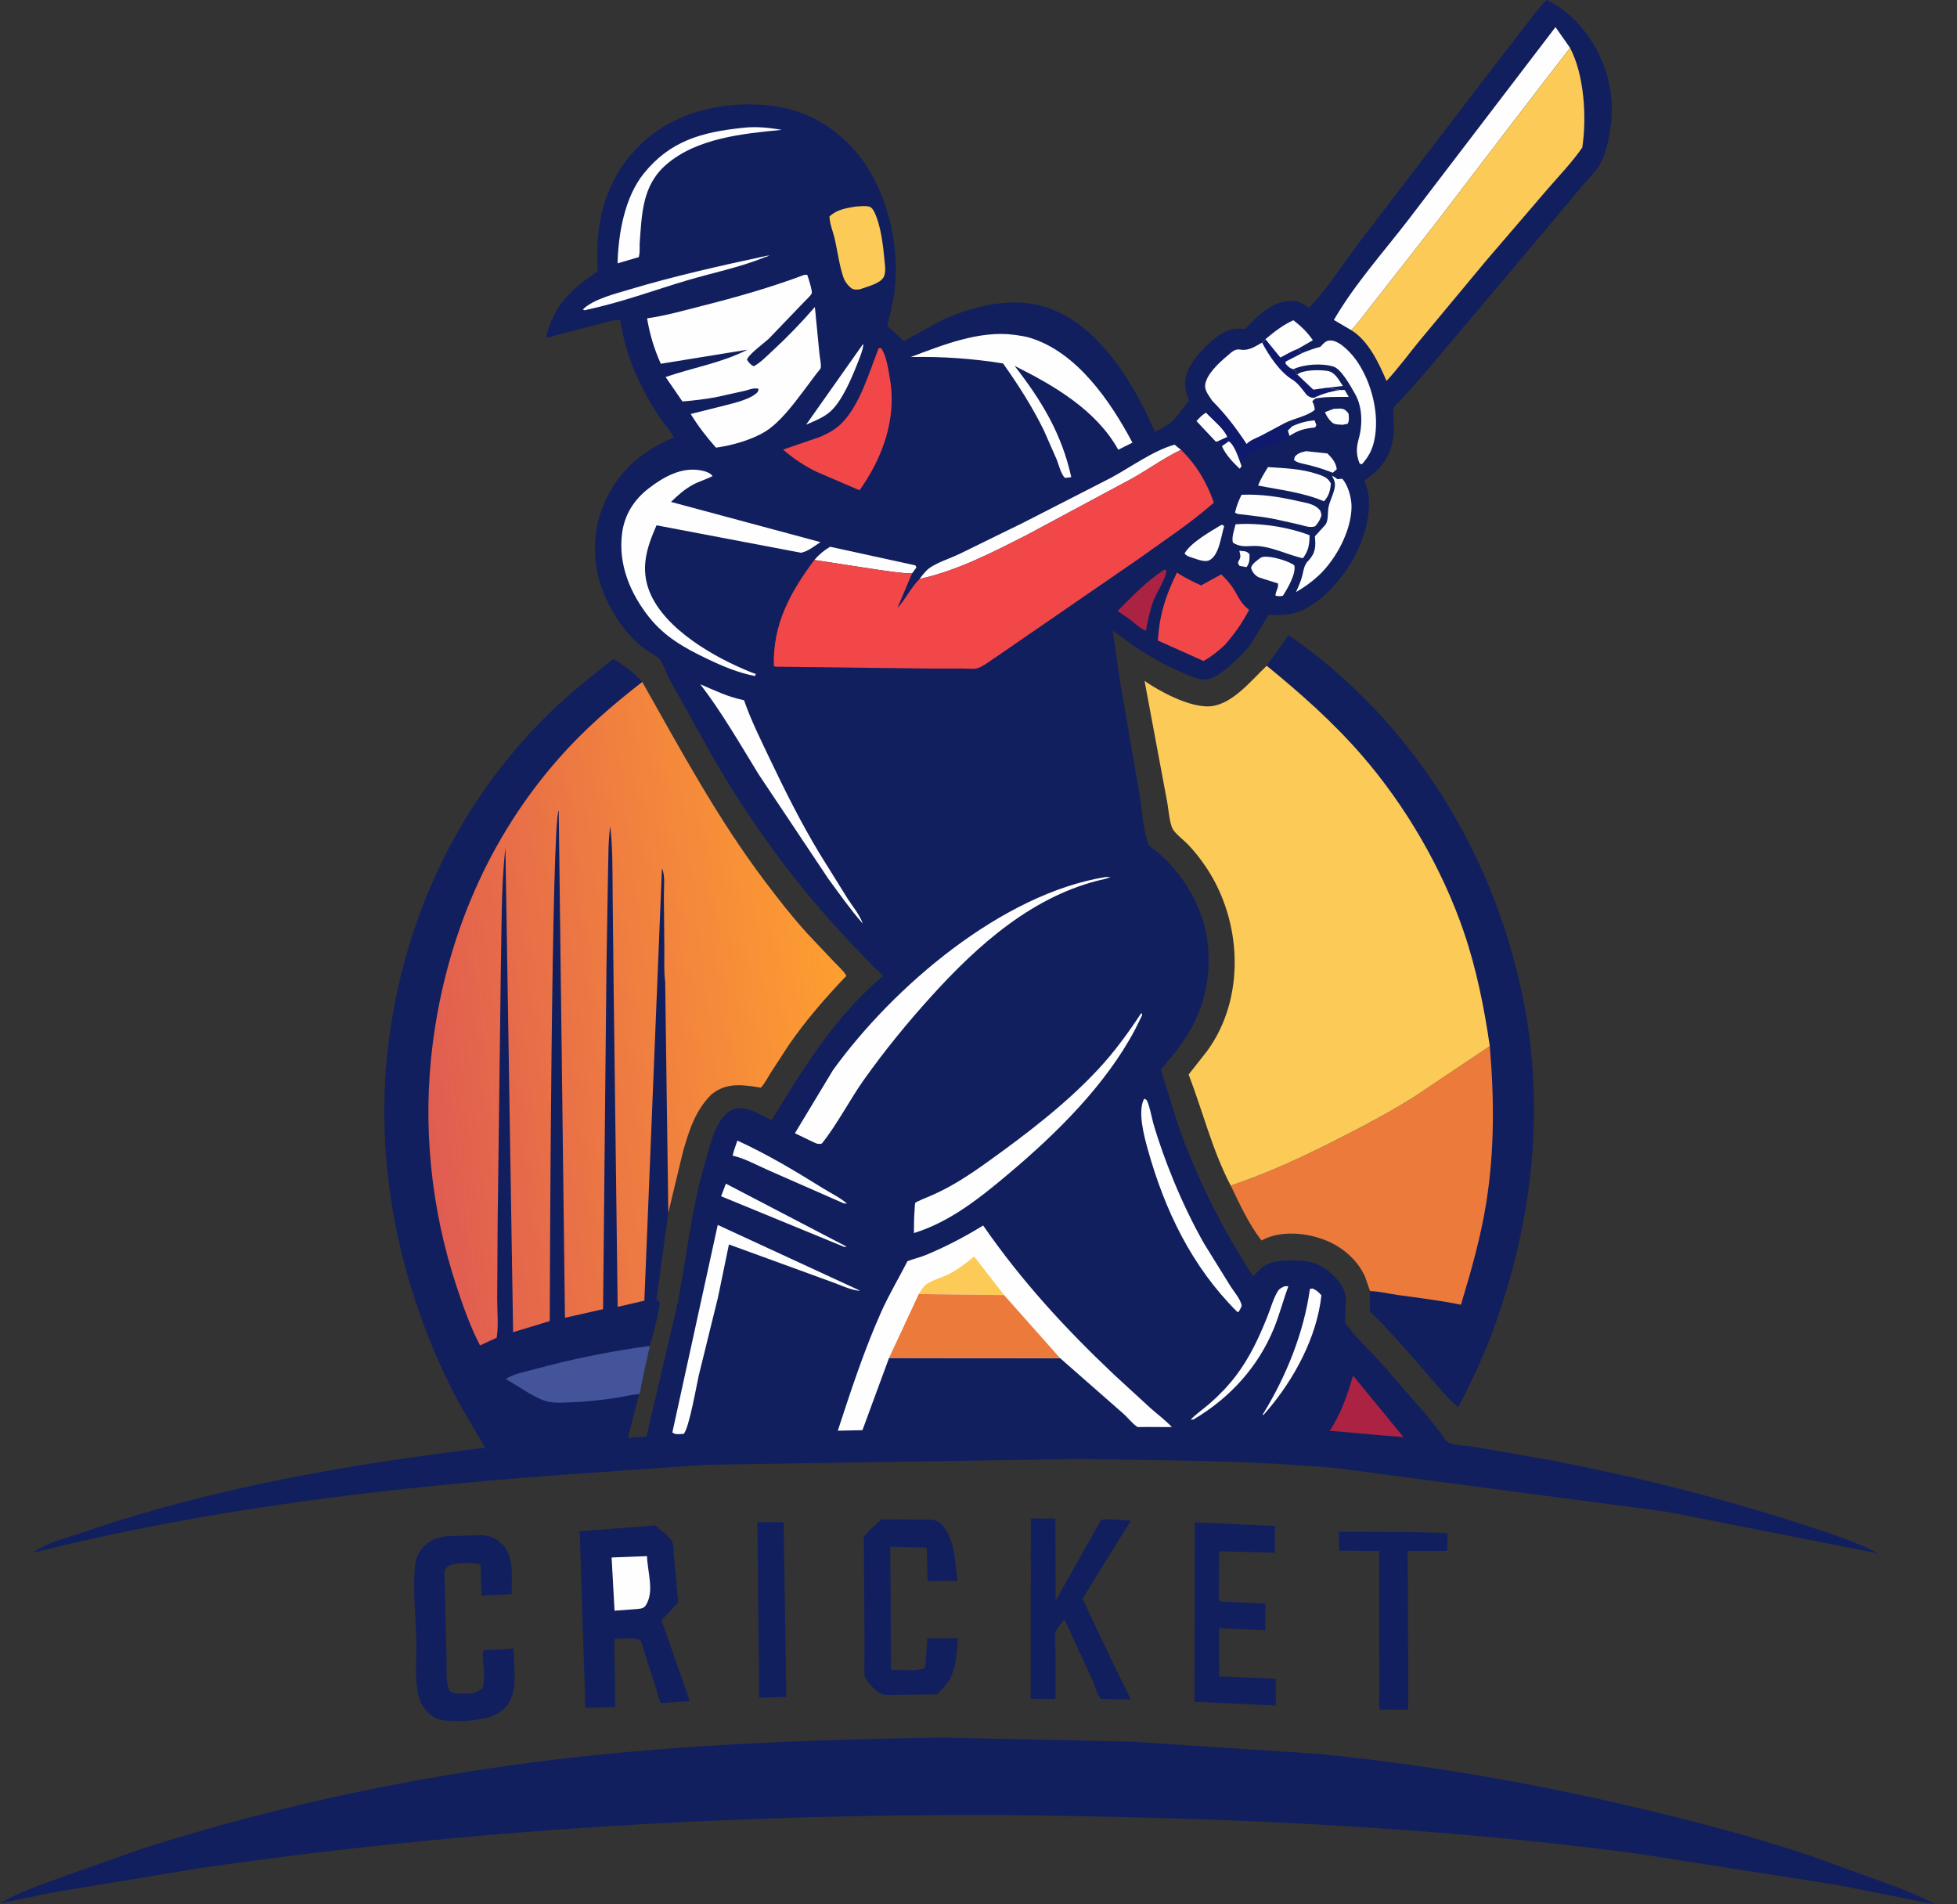 <svg width="74" height="72" viewBox="0 0 74 72" fill="none" xmlns="http://www.w3.org/2000/svg">
<rect x="0" y="0" width="74" height="72" fill="#333333" stroke="none"/>
<path d="M28.64 57.55L29.631 57.552L29.734 64.155L28.706 64.19L28.64 57.55Z" fill="#121F5E"/>
<path d="M50.625 57.915C50.984 57.914 54.664 57.915 54.735 57.981L54.724 58.636L53.227 58.638L53.249 63.178L53.245 64.642L52.153 64.638L52.152 58.639L50.633 58.627L50.625 57.915Z" fill="#121F5E"/>
<path d="M45.181 57.556L48.21 57.695L48.206 58.706L46.096 58.651L46.09 59.935C46.089 60.13 46.061 60.362 46.116 60.547L47.851 60.635L47.846 61.641L46.097 61.557L46.096 62.641L46.102 63.381L48.239 63.472L48.242 64.485L45.164 64.34L45.181 57.556Z" fill="#121F5E"/>
<path d="M33.333 57.445L34.842 57.45C35.061 57.452 35.343 57.421 35.522 57.562C36.093 58.016 36.126 59.103 36.203 59.767L35.073 59.774L35.041 58.513L33.665 58.481L33.692 63.13C34.083 63.15 34.569 63.174 34.95 63.089L35.001 62.92L35.062 61.943L36.224 61.938C36.198 62.387 36.149 63.035 35.944 63.434C35.824 63.668 35.617 63.87 35.438 64.061L33.9 64.079C33.74 64.078 33.496 64.108 33.352 64.058C33.248 64.022 33.117 63.911 33.037 63.837C32.943 63.748 32.758 63.536 32.712 63.418C32.67 63.313 32.685 63.12 32.685 63.009L32.689 61.985L32.664 58.098C32.868 57.853 33.092 57.652 33.333 57.445Z" fill="#121F5E"/>
<path d="M38.98 57.408L39.906 57.417L39.913 60.524L41.637 57.463C41.977 57.408 42.41 57.477 42.759 57.493L40.931 60.447L42.181 63.077L42.765 64.255L41.626 64.234C41.471 64.041 41.392 63.701 41.286 63.472L40.256 61.234L40.221 61.25C40.151 61.355 39.933 61.607 39.911 61.714C39.869 61.914 39.911 62.224 39.911 62.434L39.91 64.233L38.977 64.227L38.98 57.408Z" fill="#121F5E"/>
<path d="M16.841 58.084L18.104 58.042C18.478 58.043 18.739 58.122 19.001 58.397C19.449 58.867 19.347 59.668 19.346 60.27L18.212 60.327L18.17 59.156C17.92 59.067 17.248 59.075 17 59.185C16.901 59.229 16.851 59.31 16.806 59.403L16.885 62.737C16.892 63.045 16.842 63.69 17.012 63.938C17.146 64.021 17.236 64.027 17.391 64.03C17.717 64.037 17.996 64.057 18.246 63.819C18.358 63.509 18.274 63.011 18.259 62.676C18.25 62.56 18.246 62.499 18.297 62.393L19.423 62.326C19.411 62.947 19.578 63.713 19.294 64.288C19.148 64.582 18.881 64.793 18.574 64.898C18.093 65.064 16.867 65.184 16.429 64.932C16.098 64.742 15.888 64.426 15.81 64.058C15.675 63.421 15.759 62.657 15.742 61.998C15.72 61.104 15.609 60.143 15.686 59.255C15.707 59.021 15.764 58.813 15.903 58.621C16.149 58.282 16.442 58.154 16.841 58.084Z" fill="#121F5E"/>
<path d="M24.119 57.725L24.782 57.672C24.963 57.839 25.253 58.042 25.392 58.235C25.47 58.343 25.474 58.691 25.487 58.83L25.643 60.587L25.015 61.264L26.085 64.315L24.98 64.396L24.237 62.047C24.048 61.877 23.501 61.964 23.232 61.97L23.263 64.537L22.134 64.573L21.921 57.894L24.119 57.725Z" fill="#121F5E"/>
<path d="M23.756 58.863L24.465 58.835C24.481 59.43 24.758 60.183 24.413 60.705C24.32 60.847 24.117 60.825 23.965 60.844L23.238 60.898L23.127 58.886L23.756 58.863Z" fill="#FEFEFE"/>
<path d="M47.898 25.172L48.725 24.009C53.478 27.297 56.615 32.452 57.658 38.103C58.412 42.191 57.899 46.31 56.496 50.195C56.232 50.926 55.925 51.63 55.581 52.326C55.438 52.617 55.305 52.935 55.13 53.206C54.715 52.843 54.367 52.407 54.004 51.993C53.291 51.178 52.592 50.337 51.802 49.594L51.805 48.814L51.609 48.254C51.291 47.57 50.667 47.072 49.961 46.833C49.279 46.601 48.411 46.54 47.763 46.87L47.701 46.902C47.226 46.296 46.87 45.518 46.537 44.825C47.956 44.349 49.325 43.711 50.657 43.031C51.613 42.543 52.577 42.036 53.484 41.461L56.333 39.552C56.123 38.106 55.824 36.614 55.35 35.23C54.531 32.834 53.152 30.466 51.491 28.553C50.405 27.303 49.179 26.214 47.898 25.172Z" fill="#121F5E"/>
<path d="M56.333 39.552C56.502 41.533 56.515 43.489 56.202 45.459C55.992 46.782 55.63 48.05 55.242 49.33C54.457 49.168 53.664 49.073 52.87 48.964C52.525 48.916 52.148 48.821 51.805 48.814L51.609 48.254C51.291 47.57 50.667 47.072 49.961 46.833C49.279 46.601 48.411 46.54 47.763 46.87L47.701 46.902C47.226 46.296 46.87 45.518 46.537 44.825C47.956 44.349 49.325 43.711 50.657 43.032C51.613 42.543 52.577 42.036 53.484 41.461L56.333 39.552Z" fill="#EC7A3B"/>
<path d="M46.537 44.825C45.85 43.522 45.476 42.003 44.946 40.626L45.654 39.725C47.108 37.717 46.966 34.827 45.614 32.801C45.407 32.49 45.179 32.2 44.922 31.93C44.775 31.776 44.438 31.516 44.346 31.347C44.216 31.105 44.182 30.555 44.125 30.272L43.279 25.745C43.889 26.164 44.87 26.68 45.615 26.708C46.523 26.742 47.288 25.745 47.898 25.172C49.179 26.214 50.405 27.303 51.491 28.553C53.152 30.466 54.531 32.834 55.35 35.23C55.824 36.614 56.123 38.106 56.333 39.552L53.484 41.461C52.577 42.035 51.613 42.543 50.657 43.031C49.325 43.711 47.956 44.349 46.537 44.825Z" fill="#FBCA57"/>
<path d="M35.611 65.695L42.763 65.847L49.856 66.311C53.863 66.712 57.813 67.384 61.732 68.306C63.972 68.833 66.214 69.416 68.399 70.142L71.765 71.36C72.231 71.555 72.726 71.739 73.159 72L69.478 71.269L61.904 70.083C53.88 69.015 45.809 68.701 37.723 68.623C27.656 68.592 17.54 69.184 7.574 70.629L2.03 71.546L0 71.959C0.73 71.532 1.609 71.237 2.401 70.946L5.338 69.909C10.78 68.163 16.495 66.994 22.178 66.392C26.647 65.918 31.121 65.764 35.611 65.695Z" fill="#121F5E"/>
<path d="M24.169 52.709L23.742 54.366L24.445 54.311L25.639 49.207C25.976 47.419 26.151 45.67 26.672 43.913C26.791 43.511 26.896 43.08 27.064 42.695C27.195 42.391 27.441 42.031 27.774 41.925C28.204 41.789 28.803 42.167 29.176 42.357C30.365 40.401 31.615 38.371 33.4 36.895C32.852 36.396 32.342 35.836 31.838 35.293C29.956 33.265 28.31 30.985 26.931 28.587L25.313 25.679C25.187 25.452 25.102 25.131 24.944 24.933C24.881 24.855 24.812 24.811 24.727 24.762C23.848 24.253 23.222 23.367 22.836 22.448C22.395 21.397 22.379 20.154 22.817 19.099C23.338 17.842 24.248 17.059 25.478 16.541C25.344 16.253 25.047 15.953 24.871 15.673C24.14 14.517 23.673 13.469 23.451 12.111C23.222 12.074 22.859 12.204 22.632 12.261L20.642 12.777C20.939 11.541 21.577 10.947 22.601 10.258C22.56 9.599 22.582 8.957 22.703 8.306C22.959 6.92 23.739 5.693 24.913 4.903C26.242 4.008 28.08 3.762 29.63 4.076C30.917 4.336 32.074 5.197 32.779 6.298C33.63 7.628 33.999 9.355 33.836 10.92C33.787 11.388 33.655 11.875 33.552 12.336C33.778 12.513 33.97 12.692 34.163 12.903L35.67 12.08C36.923 11.525 38.429 11.173 39.751 11.684C41.648 12.418 42.902 14.557 43.67 16.326C43.863 16.227 44.084 16.126 44.251 15.987C44.513 15.77 44.747 15.411 44.96 15.141C44.865 14.887 44.796 14.661 44.821 14.386C44.877 13.763 45.517 13.119 45.993 12.752C46.331 12.493 46.618 12.379 47.041 12.442C47.144 12.458 47.765 11.538 48.568 11.403C48.93 11.342 49.145 11.38 49.438 11.601L49.492 11.643C50.198 10.92 50.789 9.963 51.406 9.155L56.049 3.082L57.566 1.116C57.862 0.738 58.141 0.346 58.474 0C59.087 0.285 59.578 0.723 59.981 1.26C60.735 2.265 61.086 3.552 60.9 4.803L60.886 4.891C60.826 5.317 60.691 5.928 60.453 6.293C60.298 6.53 60.073 6.742 59.889 6.958L58.823 8.236L53.958 14.009L53.043 15.046C52.956 15.143 52.74 15.333 52.691 15.444C52.662 15.509 52.697 15.764 52.699 15.841C52.709 16.128 52.714 16.405 52.656 16.687C52.517 17.366 52.146 17.798 51.589 18.168C51.645 18.308 51.699 18.45 51.727 18.598C51.902 19.518 51.479 20.714 50.967 21.473C50.48 22.194 49.668 23.065 48.767 23.219L48.699 23.229C48.473 23.264 48.275 23.265 48.048 23.245L47.975 23.238L47.3 24.351C47.007 24.739 46.118 25.644 45.611 25.691C45.337 25.717 44.999 25.554 44.749 25.449C43.759 25.033 42.918 24.49 42.074 23.832L42.334 25.655L43.085 30.012C43.189 30.607 43.221 31.348 43.419 31.905C43.455 32.007 43.642 32.117 43.729 32.188C44.761 33.03 45.549 34.389 45.674 35.723C45.797 37.028 45.515 38.18 44.803 39.28C44.539 39.688 44.206 40.062 43.896 40.437L44.553 42.558C45.258 44.542 46.237 46.498 47.385 48.259L47.656 47.976C48.011 47.638 48.642 47.642 49.104 47.657C49.67 47.674 50.111 47.887 50.497 48.303C50.74 48.565 50.909 48.85 50.891 49.218L50.855 49.999C51.222 50.535 51.753 51.014 52.194 51.494L53.931 53.497L54.49 54.196C54.57 54.306 54.671 54.504 54.797 54.556C55.031 54.654 55.463 54.654 55.732 54.699L58.574 55.197C61.761 55.809 64.939 56.589 68.025 57.593C69.032 57.92 70.087 58.247 71.029 58.735L63.009 57.155L50.592 55.516C47.322 55.212 44.012 55.214 40.731 55.163L26.618 55.384L21.036 55.776C14.377 56.278 7.74 57.072 1.253 58.707C1.754 58.319 2.569 58.134 3.171 57.926C8.055 56.244 13.229 55.354 18.344 54.735C17.899 53.958 17.419 53.207 17.023 52.403C15.076 48.458 14.157 43.975 14.673 39.585C15.23 34.846 17.258 30.447 20.658 27.074C21.449 26.29 22.328 25.597 23.201 24.907C23.581 25.172 23.989 25.422 24.286 25.783C25.742 28.357 27.126 30.935 28.912 33.304C29.422 33.981 29.947 34.655 30.516 35.282L31.532 36.357C31.69 36.523 31.894 36.696 32.005 36.894C31.215 37.723 30.481 38.563 29.829 39.508L29.154 40.544C29.035 40.734 28.922 40.961 28.77 41.125C28.184 41.025 27.562 40.926 27.034 41.282L26.89 41.389C26.279 42.018 26.068 42.713 25.829 43.532L25.271 45.852L24.825 49.114L24.953 49.248C24.882 49.793 24.717 50.355 24.573 50.886L24.282 52.214C24.252 52.35 24.23 52.59 24.169 52.709Z" fill="#121F5E"/>
<path d="M46.863 20.825C47.043 20.843 47.123 20.816 47.248 20.953C47.248 21.153 47.259 21.279 47.133 21.442L46.875 21.397C46.729 21.23 46.9 21.207 46.902 21.03C46.903 20.96 46.876 20.893 46.863 20.825Z" fill="#FEFEFE"/>
<path d="M48.85 16.123C49.141 15.988 49.385 15.923 49.707 15.89L49.776 16.07L49.727 16.162C49.324 16.201 49.1 16.262 48.756 16.481L48.692 16.276L48.85 16.123Z" fill="#FEFEFE"/>
<path d="M50.431 15.457L50.678 15.447C50.847 15.46 50.885 15.509 50.992 15.633C51.003 15.788 51.029 15.88 50.961 16.021L50.769 16.061C50.668 16.052 50.496 16.055 50.41 16.002C50.294 15.931 50.14 15.709 50.103 15.582L50.431 15.457Z" fill="#FEFEFE"/>
<path d="M46.071 16.677L45.974 16.699L45.242 15.92C45.358 15.792 45.455 15.686 45.607 15.601C45.849 15.862 46.282 16.198 46.412 16.522L46.071 16.677Z" fill="#FEFEFE"/>
<path d="M49.387 17.058L50.194 17.144C50.367 17.319 50.519 17.487 50.547 17.741L50.395 17.874L50.234 17.813C49.979 17.715 49.714 17.64 49.449 17.573C49.282 17.531 49.062 17.508 48.931 17.393L48.956 17.278C49.077 17.122 49.201 17.104 49.387 17.058Z" fill="#FEFEFE"/>
<path d="M49.05 14.158C49.284 13.975 49.889 13.978 50.19 14.023C50.466 14.064 50.604 14.327 50.743 14.54L50.777 14.592L50.166 14.663L49.66 14.735L49.05 14.158Z" fill="#FEFEFE"/>
<path d="M46.177 19.848L46.245 19.849L46.287 19.9C46.172 20.274 46.1 20.988 45.737 21.178C45.541 21.28 45.216 21.121 45.011 21.063C44.914 21.028 44.859 21.006 44.791 20.927C45.025 20.511 45.771 20.097 46.177 19.848Z" fill="#FEFEFE"/>
<path d="M32.631 13.012L32.646 13.038C32.617 13.28 32.504 13.531 32.416 13.758C32.202 14.303 31.838 15.166 31.398 15.559C31.143 15.787 30.793 15.919 30.482 16.056L32.631 13.012Z" fill="#FEFEFE"/>
<path d="M47.848 12.825C48.172 12.555 48.52 12.28 48.907 12.107C49.202 12.339 49.429 12.551 49.643 12.864L49.066 13.195C48.846 13.276 48.623 13.414 48.412 13.521L47.848 12.825Z" fill="#FEFEFE"/>
<path d="M47.675 21.082L47.756 21.056C48.025 21.001 48.737 21.208 48.943 21.377C49.011 21.7 48.687 22.246 48.514 22.521C48.404 22.553 48.34 22.544 48.229 22.521C48.235 22.338 48.355 22.235 48.323 22.058L47.774 21.886L47.595 21.826C47.445 21.752 47.348 21.621 47.306 21.467C47.343 21.307 47.549 21.183 47.675 21.082Z" fill="#FEFEFE"/>
<path d="M28.997 9.67L29.104 9.662L28.911 9.729C27.989 10.105 26.95 10.314 25.991 10.598C24.736 10.97 23.485 11.437 22.203 11.706C22.117 11.729 22.121 11.748 22.039 11.701C22.424 11.316 23.24 11.113 23.757 10.958C25.467 10.444 27.251 10.043 28.997 9.67Z" fill="#FEFEFE"/>
<path d="M44.022 21.544L44.099 21.553C44.108 21.855 43.739 22.389 43.619 22.705C43.479 23.074 43.401 23.455 43.334 23.842C43.183 23.822 42.856 23.516 42.718 23.415L42.261 23.1C42.816 22.54 43.353 21.973 44.022 21.544Z" fill="#AC2242"/>
<path d="M30.792 21.172C30.98 20.957 31.144 20.82 31.389 20.672L34.616 21.377L34.654 21.454L34.487 21.679C34.07 21.677 33.65 21.602 33.237 21.548L30.792 21.172Z" fill="#FEFEFE"/>
<path d="M27.883 43.124C29.026 43.647 30.052 44.264 31.117 44.926C31.418 45.113 31.764 45.276 32.03 45.508L31.901 45.496L29.07 44.252C28.643 44.066 28.2 43.816 27.75 43.704L27.704 43.693C27.743 43.5 27.82 43.311 27.883 43.124Z" fill="#FEFEFE"/>
<path d="M27.448 44.753L32.02 47.137L31.916 47.141L27.268 45.229L27.448 44.753Z" fill="#FEFEFE"/>
<path d="M49.532 48.734L49.627 48.715C49.783 48.782 49.857 48.847 49.966 48.975C49.798 50.553 48.932 52.153 47.914 53.338L47.777 53.495L47.742 53.489C48.622 52.067 49.302 50.397 49.532 48.734Z" fill="#FEFEFE"/>
<path d="M48.572 48.632L48.716 48.629C48.524 49.153 48.386 49.694 48.175 50.212C47.574 51.688 46.496 52.862 45.128 53.669L45.021 53.675C45.24 53.449 45.507 53.27 45.744 53.063C46.1 52.752 46.439 52.402 46.726 52.026C47.255 51.331 47.602 50.581 47.925 49.775C48.044 49.478 48.157 49.059 48.333 48.796C48.39 48.712 48.484 48.675 48.572 48.632Z" fill="#FEFEFE"/>
<path d="M47.947 17.66C48.578 17.703 49.228 17.721 49.832 17.93C50.048 18.004 50.22 18.066 50.324 18.281C50.303 18.546 50.249 18.757 50.062 18.953C49.292 18.621 48.391 18.52 47.574 18.358C47.667 18.107 47.808 17.887 47.947 17.66Z" fill="#FEFEFE"/>
<path d="M45.607 15.601L45.616 15.49L45.783 15.634C45.883 15.554 45.986 15.578 46.111 15.574L45.796 15.248L45.841 15.157C46.353 15.673 46.739 16.181 47.139 16.786C47.265 16.646 47.492 16.568 47.663 16.484L48.598 15.986L48.85 16.123L48.692 16.276L48.757 16.481C48.637 16.643 48.512 16.666 48.34 16.738L48.264 16.777C48.194 16.812 48.156 16.825 48.083 16.839C47.89 16.877 47.697 16.967 47.517 17.047L47.242 17.212L46.974 17.393L46.945 17.617C46.913 17.688 46.935 17.652 46.874 17.721C46.626 17.482 46.34 17.189 46.205 16.869C46.167 16.78 46.135 16.745 46.071 16.677L46.412 16.522C46.282 16.198 45.849 15.862 45.607 15.601Z" fill="#101A6C"/>
<path d="M46.205 16.868L46.464 16.685C46.693 16.832 46.847 17.362 46.945 17.617C46.913 17.688 46.935 17.652 46.874 17.721C46.625 17.482 46.339 17.189 46.205 16.868Z" fill="#FEFEFE"/>
<path d="M49.267 21.106C48.642 20.971 47.976 20.6 47.328 20.644C47.07 20.661 46.846 20.666 46.623 20.516C46.559 20.323 46.675 20.02 46.721 19.823C47.609 19.758 48.683 19.915 49.52 20.237C49.514 20.592 49.482 20.818 49.267 21.106Z" fill="#FEFEFE"/>
<path d="M46.947 18.706C47.711 18.68 48.345 18.778 49.085 18.946C49.328 19.001 49.636 19.039 49.83 19.207C49.945 19.306 49.945 19.347 49.968 19.488C49.91 19.665 49.853 19.762 49.727 19.9C49.669 19.913 49.647 19.92 49.591 19.923C49.436 19.93 49.262 19.864 49.111 19.828L48.183 19.622C47.801 19.545 47.414 19.508 47.028 19.456C46.922 19.442 46.78 19.45 46.7 19.378C46.757 19.131 46.835 18.933 46.947 18.706Z" fill="#FEFEFE"/>
<path d="M51.163 52.01L53.07 54.334L52.258 54.269L50.284 54.095C50.719 53.423 50.941 52.769 51.163 52.01Z" fill="#AC2242"/>
<path d="M49.72 20.277L50.09 19.871C50.135 19.819 50.162 19.773 50.179 19.704C50.228 19.513 50.199 19.304 50.25 19.108C50.314 18.867 50.504 18.517 50.476 18.274C50.464 18.173 50.412 18.075 50.364 17.987C50.448 18.024 50.502 18.063 50.575 18.117L50.753 18.101C50.979 18.338 51.11 18.849 51.106 19.167C51.095 20.075 50.516 21.153 49.856 21.765C49.592 22.01 49.317 22.205 49.007 22.386C49.087 22.195 49.181 21.997 49.235 21.797C49.292 21.583 49.296 21.41 49.441 21.228L49.458 21.219C49.752 20.903 49.756 20.677 49.72 20.277Z" fill="#FEFEFE"/>
<path d="M28.071 4.835C28.567 4.775 29.068 4.823 29.557 4.91C28.103 5.05 26.353 5.22 25.197 6.219C24.279 7.012 24.271 8.091 24.187 9.21C24.188 9.382 24.197 9.552 24.157 9.721L23.352 9.956C23.38 8.837 23.62 7.458 24.34 6.564C25.342 5.32 26.542 4.996 28.071 4.835Z" fill="#FEFEFE"/>
<path d="M49.219 13.357C49.453 13.261 49.676 13.174 49.923 13.115C50.059 12.981 50.134 12.855 50.344 12.874C50.705 12.908 51.134 13.396 51.322 13.672C51.877 14.493 52.179 15.693 51.961 16.672C51.883 17.022 51.741 17.284 51.501 17.549L51.417 17.535C51.281 17.213 51.279 16.94 51.373 16.61C51.528 16.068 51.524 15.378 51.233 14.883C51.086 14.621 50.72 13.96 50.436 13.866C50.01 13.723 49.307 13.767 48.904 13.96C48.752 13.923 48.717 13.863 48.607 13.753L48.61 13.671L49.219 13.357Z" fill="#FEFEFE"/>
<path d="M43.266 41.539C43.295 41.556 43.329 41.566 43.353 41.59C43.437 41.673 43.569 42.33 43.609 42.467C43.821 43.197 44.081 43.915 44.37 44.618C44.707 45.437 45.09 46.243 45.527 47.013L46.528 48.629C46.656 48.83 46.889 49.099 46.945 49.327C46.965 49.408 46.869 49.534 46.83 49.608L46.778 49.594C45.066 47.888 44.047 45.77 43.4 43.454C43.261 42.955 43.006 41.998 43.266 41.539Z" fill="#FEFEFE"/>
<path d="M34.771 21.89C34.885 21.739 35.017 21.559 35.176 21.455C35.486 21.251 35.922 21.113 36.261 20.953L38.691 19.763L42.009 18.065C42.749 17.667 43.606 17.037 44.414 16.812L44.657 17.007C44.027 17.307 43.447 17.728 42.84 18.073L38.766 20.259C37.462 20.916 36.206 21.571 34.771 21.89Z" fill="#FEFEFE"/>
<path d="M32.361 7.809C32.523 7.799 32.71 7.773 32.866 7.812C32.964 7.837 33.028 7.945 33.069 8.031C33.312 8.546 33.394 9.288 33.447 9.853C33.465 10.036 33.5 10.267 33.43 10.442C33.32 10.721 32.79 10.832 32.523 10.936L32.428 10.947C32.306 10.954 32.23 10.939 32.142 10.856C32.031 10.753 31.944 10.638 31.894 10.493C31.738 10.042 31.673 9.515 31.567 9.047C31.501 8.755 31.375 8.481 31.365 8.181C31.662 7.916 31.983 7.873 32.361 7.809Z" fill="#FBCA57"/>
<path d="M32.624 34.921C32.154 34.386 31.737 33.792 31.316 33.217L28.686 29.276C27.98 28.126 27.302 26.943 26.48 25.871C27.048 26.112 27.519 26.351 28.133 26.473C28.402 27.245 28.779 27.998 29.13 28.736C29.703 29.939 30.299 31.124 30.986 32.265L32.055 33.982C32.248 34.282 32.508 34.583 32.624 34.921Z" fill="#FEFEFE"/>
<path d="M27.14 46.313L32.526 48.8C32.197 48.799 31.712 48.554 31.398 48.449L27.563 47.051L27.148 49.057L26.423 52.001C26.342 52.353 26.058 53.997 25.853 54.213C25.702 54.215 25.539 54.258 25.424 54.157L27.14 46.313Z" fill="#FEFEFE"/>
<path d="M24.169 52.709C23.872 52.727 23.59 52.804 23.298 52.85C22.698 52.944 22.071 53.008 21.464 53.024C21.141 53.032 20.817 53.057 20.512 52.931C20.034 52.733 19.58 52.396 19.128 52.141C19.383 51.945 19.891 51.858 20.206 51.771C21.65 51.374 23.089 51.089 24.573 50.886L24.282 52.214C24.252 52.35 24.23 52.59 24.169 52.709Z" fill="#44549B"/>
<path d="M43.157 38.3C43.177 38.32 43.18 38.352 43.189 38.379L42.923 38.92C41.812 41.02 39.956 42.848 38.155 44.365C37.072 45.277 35.932 46.196 34.559 46.62C34.558 46.319 34.561 46.022 34.586 45.722C34.589 45.679 34.593 45.51 34.607 45.481C34.629 45.437 35.163 45.224 35.232 45.194C35.991 44.862 36.666 44.416 37.337 43.935C38.798 42.887 40.32 41.73 41.543 40.41C42.151 39.755 42.666 39.044 43.157 38.3Z" fill="#FEFEFE"/>
<path d="M44.505 21.648C44.785 21.838 45.109 21.993 45.417 22.133L46.179 21.716C46.33 21.868 46.496 22.037 46.613 22.217C46.82 22.534 46.874 22.753 47.175 23.012L47.232 23.06C46.962 23.566 46.687 23.959 46.307 24.392C46.052 24.627 45.812 24.819 45.511 24.992L43.783 24.217C43.845 23.234 44.07 22.53 44.505 21.648Z" fill="#F14749"/>
<path d="M33.224 13.166L33.315 13.159C33.524 13.451 33.591 13.98 33.653 14.34C33.912 15.841 33.367 17.323 32.501 18.537L30.855 17.829C30.389 17.591 30.006 17.343 29.61 16.998L31.006 16.52C31.283 16.399 31.551 16.262 31.773 16.054C32.501 15.372 32.866 14.075 33.224 13.166Z" fill="#F14749"/>
<path d="M40.508 18.041L40.27 18.07C40.115 17.921 40.039 17.582 39.96 17.381L39.473 16.275C39.034 15.378 38.506 14.555 37.93 13.742C36.756 13.553 35.628 13.476 34.44 13.499C35.639 13.044 37.048 12.484 38.351 12.659L38.445 12.672C38.614 12.696 38.777 12.721 38.94 12.77C40.724 13.31 41.993 15.177 42.821 16.735L42.285 17.004C41.453 15.505 39.848 14.571 38.365 13.834C39.385 15.145 40.146 16.397 40.508 18.041Z" fill="#FEFEFE"/>
<path d="M47.723 12.953L47.848 12.825L48.412 13.521C48.623 13.414 48.846 13.276 49.066 13.195L49.219 13.357L48.61 13.671L48.607 13.753C48.717 13.863 48.751 13.923 48.904 13.96L49.003 14.026L49.025 14.171L49.05 14.158L49.66 14.735L50.166 14.663L50.668 14.744L50.847 14.746L51.001 15.006C50.587 15.013 50.141 14.988 49.734 15.067L49.621 15.171L49.658 15.252C49.694 15.335 49.708 15.403 49.714 15.495C49.455 15.726 48.928 15.821 48.598 15.986L47.662 16.484C47.491 16.568 47.265 16.646 47.138 16.786C46.739 16.181 46.352 15.673 45.841 15.157C45.735 14.995 45.558 14.78 45.569 14.58C45.592 14.172 46.111 13.7 46.412 13.45C46.549 13.335 46.691 13.183 46.875 13.215C47.188 13.271 47.393 13.14 47.661 12.989L47.723 12.953Z" fill="#FEFEFE"/>
<path d="M47.723 12.953L47.848 12.825L48.413 13.521C48.623 13.414 48.846 13.276 49.066 13.195L49.219 13.357L48.61 13.671L48.608 13.753C48.717 13.863 48.752 13.923 48.905 13.96L49.003 14.026L49.025 14.171L49.05 14.158L49.66 14.735L50.166 14.663L50.668 14.744C50.361 14.797 50.108 14.854 49.822 14.98L49.735 15.018L49.683 15.042C49.546 15.035 49.527 15.015 49.413 14.936C49.255 14.737 49.108 14.52 48.899 14.372C48.42 14.102 47.976 13.442 47.723 12.953Z" fill="#101A6C"/>
<path d="M41.812 33.158L41.992 33.161C41.915 33.19 41.841 33.218 41.761 33.236C39.098 33.825 36.984 35.714 35.206 37.68C34.306 38.674 33.46 39.71 32.682 40.803C32.123 41.588 31.675 42.486 31.077 43.235C30.917 43.282 30.839 43.213 30.688 43.15L30.058 42.846L31.498 40.459C33.776 37.305 37.886 33.79 41.812 33.158Z" fill="#FEFEFE"/>
<path d="M28.581 25.482L28.544 25.559C27.903 25.434 27.311 25.184 26.724 24.902C25.872 24.492 25.131 24.077 24.537 23.326C23.823 22.422 23.374 21.333 23.522 20.168C23.612 19.457 23.981 18.883 24.541 18.455C25.093 18.033 25.75 17.66 26.468 17.779C26.631 17.806 26.844 17.861 26.946 17.998C26.708 18.126 26.445 18.195 26.206 18.324C25.883 18.498 25.634 18.725 25.373 18.977L31.025 20.497C30.828 20.623 30.591 20.815 30.366 20.879L30.29 20.899L24.825 19.861C24.458 20.696 24.205 21.477 24.56 22.367C25.132 23.802 27.056 24.883 28.422 25.425L28.581 25.482Z" fill="#FEFEFE"/>
<path d="M51.096 12.484L50.438 12.098C51.221 10.744 52.321 9.525 53.274 8.284L58.818 1.025L59.368 1.809L57.379 4.393L54.297 8.428L51.963 11.408C51.677 11.76 51.407 12.156 51.096 12.484Z" fill="#FEFEFE"/>
<path d="M30.415 10.391L30.523 10.389C30.567 10.504 30.719 10.989 30.695 11.088C30.677 11.16 30.446 11.372 30.387 11.436L29.076 12.801C28.891 12.977 28.296 13.401 28.245 13.603C28.327 13.719 28.371 13.781 28.5 13.85C28.768 13.703 29.002 13.455 29.227 13.248C29.789 12.73 30.312 12.184 30.813 11.608L30.985 13.37C30.997 13.505 31.061 13.788 31.033 13.912C31.024 13.955 30.904 14.086 30.874 14.125L30.392 14.77C30.002 15.287 29.487 15.979 28.934 16.317C28.411 16.638 27.676 16.842 27.074 16.925C26.717 16.524 26.398 16.111 26.117 15.652L27.442 15.321C27.782 15.231 28.279 15.118 28.558 14.902C28.652 14.829 28.667 14.822 28.685 14.701C28.513 14.651 28.331 14.733 28.162 14.776L27.053 15.021C26.638 15.096 26.226 15.144 25.805 15.179L25.168 14.254C26.217 13.894 27.267 13.729 28.268 13.221L24.987 13.753C24.735 13.193 24.57 12.641 24.468 12.036C25.16 11.94 25.865 11.738 26.543 11.566C27.856 11.234 29.147 10.867 30.415 10.391Z" fill="#FEFEFE"/>
<path d="M59.368 1.809C59.908 2.835 60.003 4.438 59.831 5.576C59.447 6.139 58.952 6.645 58.507 7.163L56.177 9.877L53.678 12.883C53.262 13.389 52.874 13.924 52.428 14.403C52.14 13.734 51.749 12.882 51.096 12.484C51.407 12.156 51.677 11.76 51.963 11.408L54.297 8.428L57.379 4.393L59.368 1.809Z" fill="#FBCA57"/>
<path d="M33.618 51.34L32.611 54.073L31.68 54.092C32.17 52.593 32.682 51.026 33.327 49.589C33.62 48.936 33.989 48.321 34.314 47.684C34.538 47.594 34.773 47.547 34.998 47.454C35.765 47.137 36.469 46.767 37.176 46.334C38.627 48.433 40.294 50.244 42.147 51.993L43.504 53.239C43.771 53.474 44.07 53.698 44.313 53.956L43.295 53.951C43.255 53.95 43.036 53.965 43.01 53.949C42.833 53.844 42.636 53.585 42.472 53.444L40.086 51.35L33.618 51.34Z" fill="#FEFEFE"/>
<path d="M34.741 48.927C34.82 48.802 34.912 48.641 35.034 48.553C35.261 48.39 35.589 48.314 35.843 48.191C36.201 48.016 36.529 47.757 36.837 47.507L37.967 48.965L34.741 48.927Z" fill="#FBCA57"/>
<path d="M34.741 48.927L37.967 48.965L40.086 51.35L33.618 51.34L34.741 48.927Z" fill="#EC7A3B"/>
<path d="M44.657 17.007C45.248 17.587 45.625 18.225 45.9 19.003C45.022 19.783 44.036 20.42 43.087 21.107L37.729 24.796C37.53 24.919 37.153 25.22 36.942 25.27C36.796 25.305 36.551 25.275 36.398 25.277L35.152 25.276L29.309 25.206L29.261 25.177C29.22 23.597 29.87 22.414 30.792 21.172L33.237 21.548C33.65 21.602 34.07 21.677 34.487 21.679L33.932 22.994C34.241 22.657 34.457 22.2 34.771 21.89C36.206 21.571 37.462 20.916 38.766 20.259L42.84 18.074C43.447 17.728 44.027 17.307 44.657 17.007Z" fill="#F14749"/>
<path d="M24.286 25.783C25.742 28.357 27.126 30.935 28.912 33.304C29.422 33.981 29.947 34.655 30.516 35.282L31.532 36.357C31.689 36.523 31.894 36.696 32.005 36.894C31.215 37.723 30.481 38.563 29.829 39.508L29.154 40.544C29.035 40.734 28.921 40.961 28.77 41.125C28.184 41.025 27.562 40.926 27.034 41.282L26.89 41.389C26.279 42.018 26.068 42.713 25.829 43.532L25.271 45.852L25.152 37.118C25.1 36.732 25.124 36.318 25.121 35.927L25.103 33.856C25.1 33.576 25.16 33.084 25.03 32.835L24.365 49.177L23.356 49.41L23.205 37.452L23.165 33.739C23.157 32.906 23.172 32.069 23.073 31.24C22.995 31.812 23.008 32.39 22.991 32.966L22.932 36.557L22.804 49.497L21.363 49.823L21.127 30.642C20.852 31.052 20.792 48.113 20.787 49.947L19.402 50.368L19.111 32.03C18.94 33.631 18.97 35.261 18.935 36.87L18.818 46.137L18.8 49.105C18.799 49.57 18.856 50.121 18.782 50.576L18.151 50.868C17.783 50.16 17.512 49.388 17.262 48.631C16.286 45.683 15.968 42.514 16.366 39.431C16.884 35.426 18.466 31.688 21.15 28.65C22.09 27.585 23.163 26.649 24.286 25.783Z" fill="url(#paint0_linear_9_775)"/>
<defs>
<linearGradient id="paint0_linear_9_775" x1="31.968" y1="37.037" x2="15.665" y2="38.991" gradientUnits="userSpaceOnUse">
<stop stop-color="#FE9F30"/>
<stop offset="1" stop-color="#E05C51"/>
</linearGradient>
</defs>
</svg>

